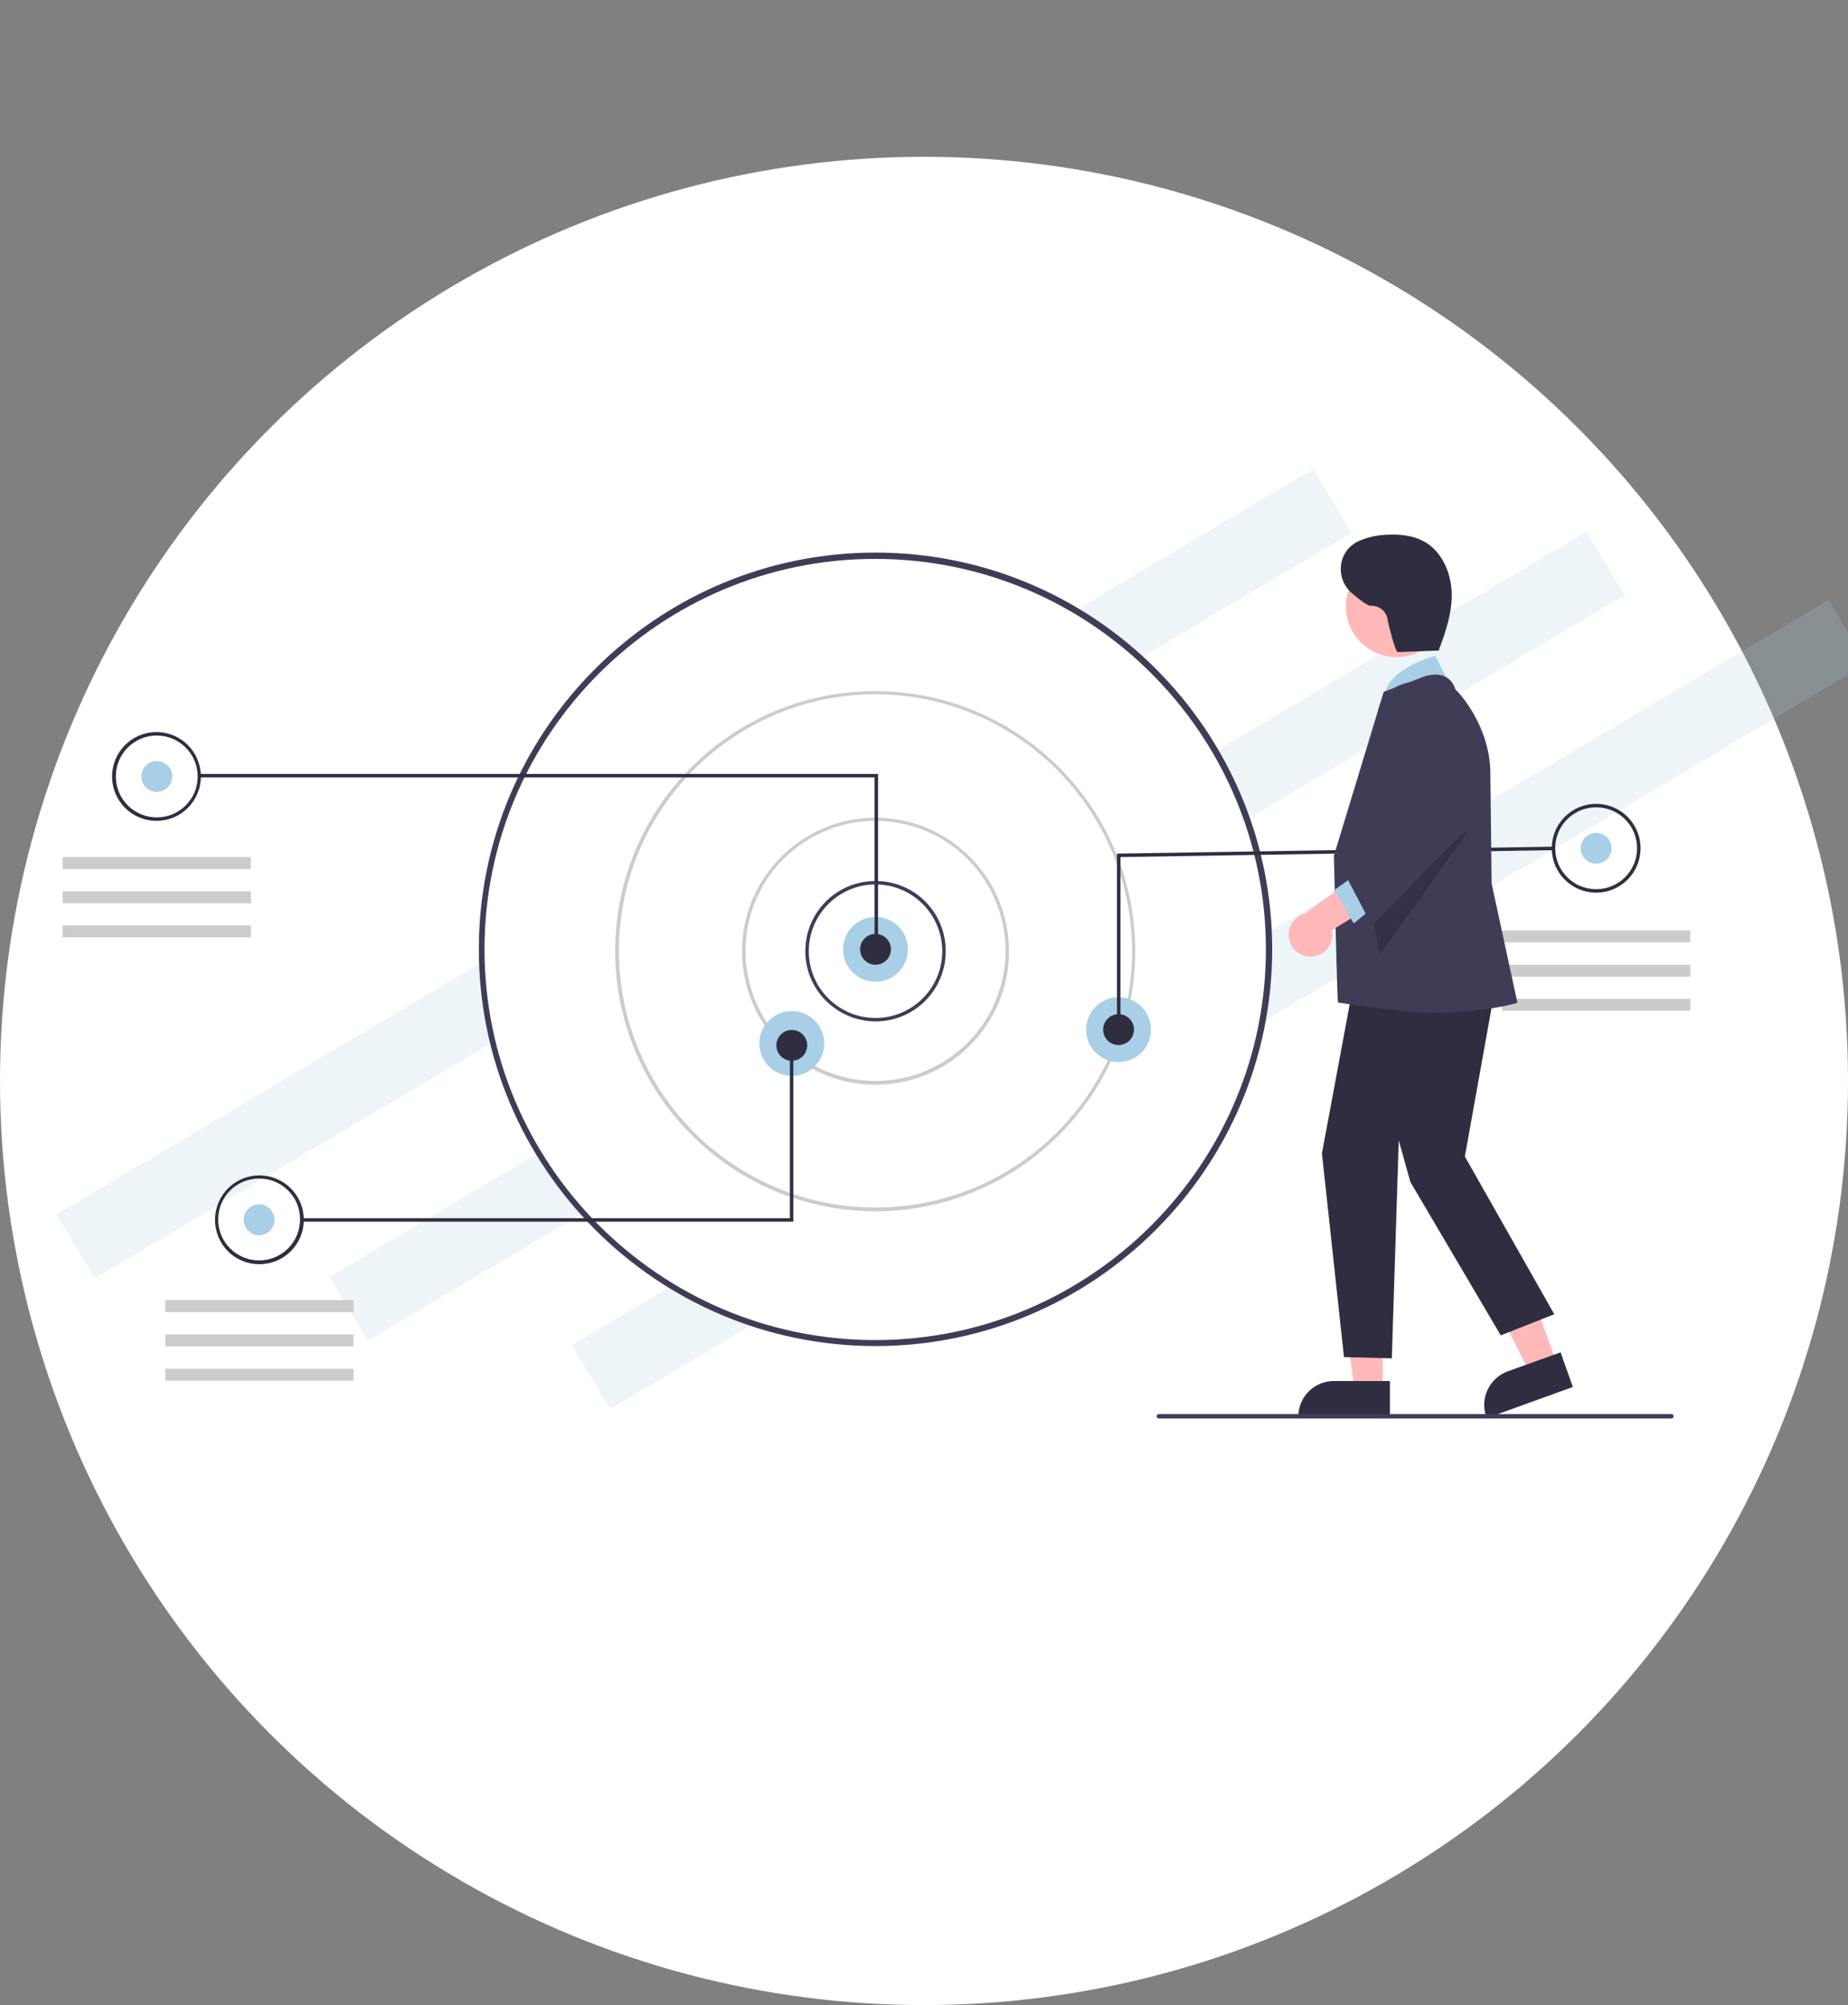 <?xml version="1.0" encoding="UTF-8"?> <svg xmlns="http://www.w3.org/2000/svg" xmlns:xlink="http://www.w3.org/1999/xlink" version="1.1" id="Layer_1" x="0px" y="0px" viewBox="0 0 587 636.8" style="enable-background:new 0 0 587 636.8;" xml:space="preserve"><rect x="0" y="0" width="587" height="636.8" fill="#808080" stroke="none"/> <style type="text/css"> .st0{fill:#FFFFFF;} .st1{opacity:0.2;fill:#A8CFE5;enable-background:new ;} .st2{fill:#3F3D56;} .st3{fill:#CCCCCC;} .st4{fill:#A8CFE5;} .st5{fill:#2F2E41;} .st6{fill:#FFB8B8;} .st7{opacity:0.2;enable-background:new ;} </style> <circle id="Ellipse_265" class="st0" cx="293.5" cy="343.3" r="293.5"></circle> <g> <rect x="-8.5" y="265.8" transform="matrix(0.86 -0.51 0.51 0.86 -110.287 152.79)" class="st1" width="464.2" height="23.6"></rect> <rect x="78.3" y="285.6" transform="matrix(0.86 -0.51 0.51 0.86 -108.246 199.82)" class="st1" width="464.2" height="23.6"></rect> <rect x="155.2" y="307.4" transform="matrix(0.86 -0.51 0.51 0.86 -108.597 242.037)" class="st1" width="464.2" height="23.6"></rect> <circle class="st0" cx="278.1" cy="301.5" r="125"></circle> <path class="st2" d="M152.1,301.5c0-69.5,56.5-126,126-126s126,56.5,126,126s-56.5,126-126,126S152.1,370.9,152.1,301.5z M153.9,301.5c0,68.4,55.7,124.1,124.1,124.1s124.1-55.7,124.1-124.1s-55.7-124-124.1-124S153.9,233.1,153.9,301.5z"></path> <path class="st2" d="M255.8,302.1L255.8,302.1c0-12.3,9.9-22.3,22.3-22.3s22.3,9.9,22.3,22.3c0,12.3-9.9,22.3-22.3,22.3l0,0 C265.8,324.3,255.8,314.4,255.8,302.1L255.8,302.1z M278.1,280.9c-11.7,0-21.2,9.5-21.2,21.2l0,0c0,11.7,9.5,21.2,21.2,21.2 c11.7,0,21.2-9.5,21.2-21.2S289.8,280.9,278.1,280.9z"></path> <path class="st3" d="M235.7,302.1L235.7,302.1c0-23.4,19-42.4,42.4-42.4c23.4,0,42.4,19,42.4,42.4s-19,42.4-42.4,42.4 S235.7,325.5,235.7,302.1L235.7,302.1L235.7,302.1z M278.1,260.7c-22.8,0-41.3,18.5-41.3,41.3s18.5,41.3,41.3,41.3 s41.3-18.5,41.3-41.3S300.9,260.7,278.1,260.7z"></path> <path class="st3" d="M195.4,302.1c0-45.7,37-82.6,82.6-82.6s82.6,37,82.6,82.6s-37,82.6-82.6,82.6 C232.5,384.6,195.5,347.7,195.4,302.1z M278.1,220.5c-45,0-81.5,36.5-81.5,81.5s36.5,81.5,81.5,81.5s81.5-36.5,81.5-81.5 C359.5,257.1,323.1,220.6,278.1,220.5z"></path> <circle class="st4" cx="278.1" cy="301.5" r="10.3"></circle> <circle class="st4" cx="251.5" cy="331.4" r="10.3"></circle> <circle class="st4" cx="355.3" cy="327" r="10.3"></circle> <circle class="st5" cx="278.1" cy="301.5" r="4.9"></circle> <circle class="st5" cx="355.3" cy="327" r="4.9"></circle> <circle class="st5" cx="251.5" cy="332" r="4.9"></circle> <circle class="st4" cx="49.8" cy="246.6" r="4.9"></circle> <polygon class="st5" points="277.8,246.9 63,246.9 63,245.8 278.9,245.8 278.9,301.8 277.8,301.8 "></polygon> <path class="st5" d="M35.6,246.6c0-7.8,6.3-14.1,14.1-14.1s14.1,6.3,14.1,14.1s-6.3,14.1-14.1,14.1S35.6,254.4,35.6,246.6 L35.6,246.6z M49.8,233.6c-7.2,0-13,5.8-13,13c0,7.2,5.8,13,13,13s13-5.8,13-13l0,0C62.8,239.4,56.9,233.6,49.8,233.6L49.8,233.6z"></path> <circle class="st4" cx="82.3" cy="387.4" r="4.9"></circle> <path class="st5" d="M68.3,387.4L68.3,387.4c0-7.8,6.3-14.1,14.1-14.1s14.1,6.3,14.1,14.1c0,7.8-6.3,14.1-14.1,14.1l0,0 C74.5,401.5,68.3,395.2,68.3,387.4z M82.3,374.3c-7.2,0-13,5.8-13,13s5.8,13,13,13c7.2,0,13-5.8,13-13l0,0 C95.4,380.2,89.6,374.3,82.3,374.3z"></path> <circle class="st4" cx="507" cy="269.4" r="4.9"></circle> <path class="st5" d="M492.9,269.4c0-7.8,6.3-14.1,14.1-14.1c7.8,0,14.1,6.3,14.1,14.1s-6.3,14.1-14.1,14.1S492.9,277.2,492.9,269.4 L492.9,269.4z M507,256.4c-7.2,0-13,5.8-13,13l0,0c0,7.2,5.8,13,13,13c7.2,0,13-5.8,13-13C520,262.2,514.2,256.4,507,256.4 L507,256.4L507,256.4z"></path> <polygon class="st5" points="354.8,271.1 493.4,268.9 493.4,270 355.9,272.2 355.9,327 354.8,327 "></polygon> <polygon class="st5" points="96,386.9 250.9,386.9 250.9,332 252,332 252,388 96,388 "></polygon> <rect x="19.9" y="272.2" class="st3" width="59.8" height="3.8"></rect> <rect x="19.9" y="283.1" class="st3" width="59.8" height="3.8"></rect> <rect x="19.9" y="293.9" class="st3" width="59.8" height="3.8"></rect> <rect x="52.5" y="412.9" class="st3" width="59.8" height="3.8"></rect> <rect x="52.5" y="423.8" class="st3" width="59.8" height="3.8"></rect> <rect x="52.5" y="434.7" class="st3" width="59.8" height="3.8"></rect> <rect x="477.1" y="295.5" class="st3" width="59.8" height="3.8"></rect> <rect x="477.1" y="306.4" class="st3" width="59.8" height="3.8"></rect> <rect x="477.1" y="317.2" class="st3" width="59.8" height="3.8"></rect> <polygon class="st6" points="494.5,433.1 486,436.1 470.2,404.8 482.8,400.3 "></polygon> <path class="st5" d="M472.2,450.4l-0.1-0.4c-2.1-5.9,1-12.4,6.9-14.5l16.7-6l3.9,11L472.2,450.4z"></path> <polygon class="st6" points="439.2,441.5 430.2,441.5 425.9,406.7 439.2,406.7 "></polygon> <path class="st5" d="M441.5,450.3h-29.1v-0.4c0-6.3,5.1-11.3,11.3-11.3l0,0l0,0h17.8V450.3z"></path> <path class="st4" d="M459.8,216l-3.9-7.7c0,0-14.7,3.7-16,12.2L459.8,216z"></path> <polygon class="st5" points="476,307.7 465.3,367.3 493.7,417.4 476.7,424.1 448,375.4 444.3,362.2 442.1,431.4 426.9,431 419.9,366.3 431.1,306.2 "></polygon> <path class="st2" d="M425,318.4c-0.3-1.5-1.3-46.6-1.3-46.6s15.7-51.6,15.8-52l0.1-0.1l11.9-4.5c0.1-0.1,4.1-1.8,7.4-0.4 c1.7,0.8,2.9,2.4,3.4,4.2c1.3,1,11.1,11.9,11.1,26.7l0.4,34.9l8.2,37.9l-0.4,0.1c-0.2,0.1-10.2,3-25.9,3 C447,321.8,425,318.4,425,318.4z"></path> <circle class="st6" cx="443.6" cy="192.6" r="16.1"></circle> <polygon class="st7" points="466.6,263.6 438.4,303 434.3,284.6 "></polygon> <path class="st6" d="M416.6,303.8c3.8-0.1,6.8-3.4,6.6-7.2c0-0.4-0.1-0.8-0.1-1.2l20.9-12.8l-11.6-5.4l-18.1,13 c-3.7,1.1-5.8,4.9-4.7,8.6C410.5,301.9,413.4,304,416.6,303.8L416.6,303.8z"></path> <polygon class="st4" points="431.1,277.5 423.9,282.6 430,293.3 438.4,286.3 "></polygon> <path class="st2" d="M427.3,277.8l16.9-19.6l-6.5-27c-1.5-6.3,2.4-12.7,8.8-14.2c5.2-1.3,10.6,1.2,13.2,5.9l0.1,0.3l6,40.1 l-30,30.7L427.3,277.8z"></path> <path class="st5" d="M457.4,206.6l-13.4,0.5c-0.8,0-3-8.8-3.3-10.6c-0.4-2.4-2.7-4.2-5.2-4.1c-1,0.1-3.5-1.8-6.1-4 c-4.9-4.2-4.7-12.1,0.7-15.7c0.1-0.1,0.3-0.2,0.4-0.3c3.5-1.9,7.4-2.6,11.3-2.6c3.5-0.1,7.2,0.4,10.4,2.1c5.6,3,8.6,9.6,8.9,16 c0.3,6.3-1.8,12.6-4.1,18.6"></path> <path class="st2" d="M530.9,450.5H368.1c-0.4,0-0.7-0.3-0.7-0.7s0.3-0.7,0.7-0.7h162.8c0.4,0,0.7,0.3,0.7,0.7 S531.3,450.5,530.9,450.5z"></path> </g> </svg> 